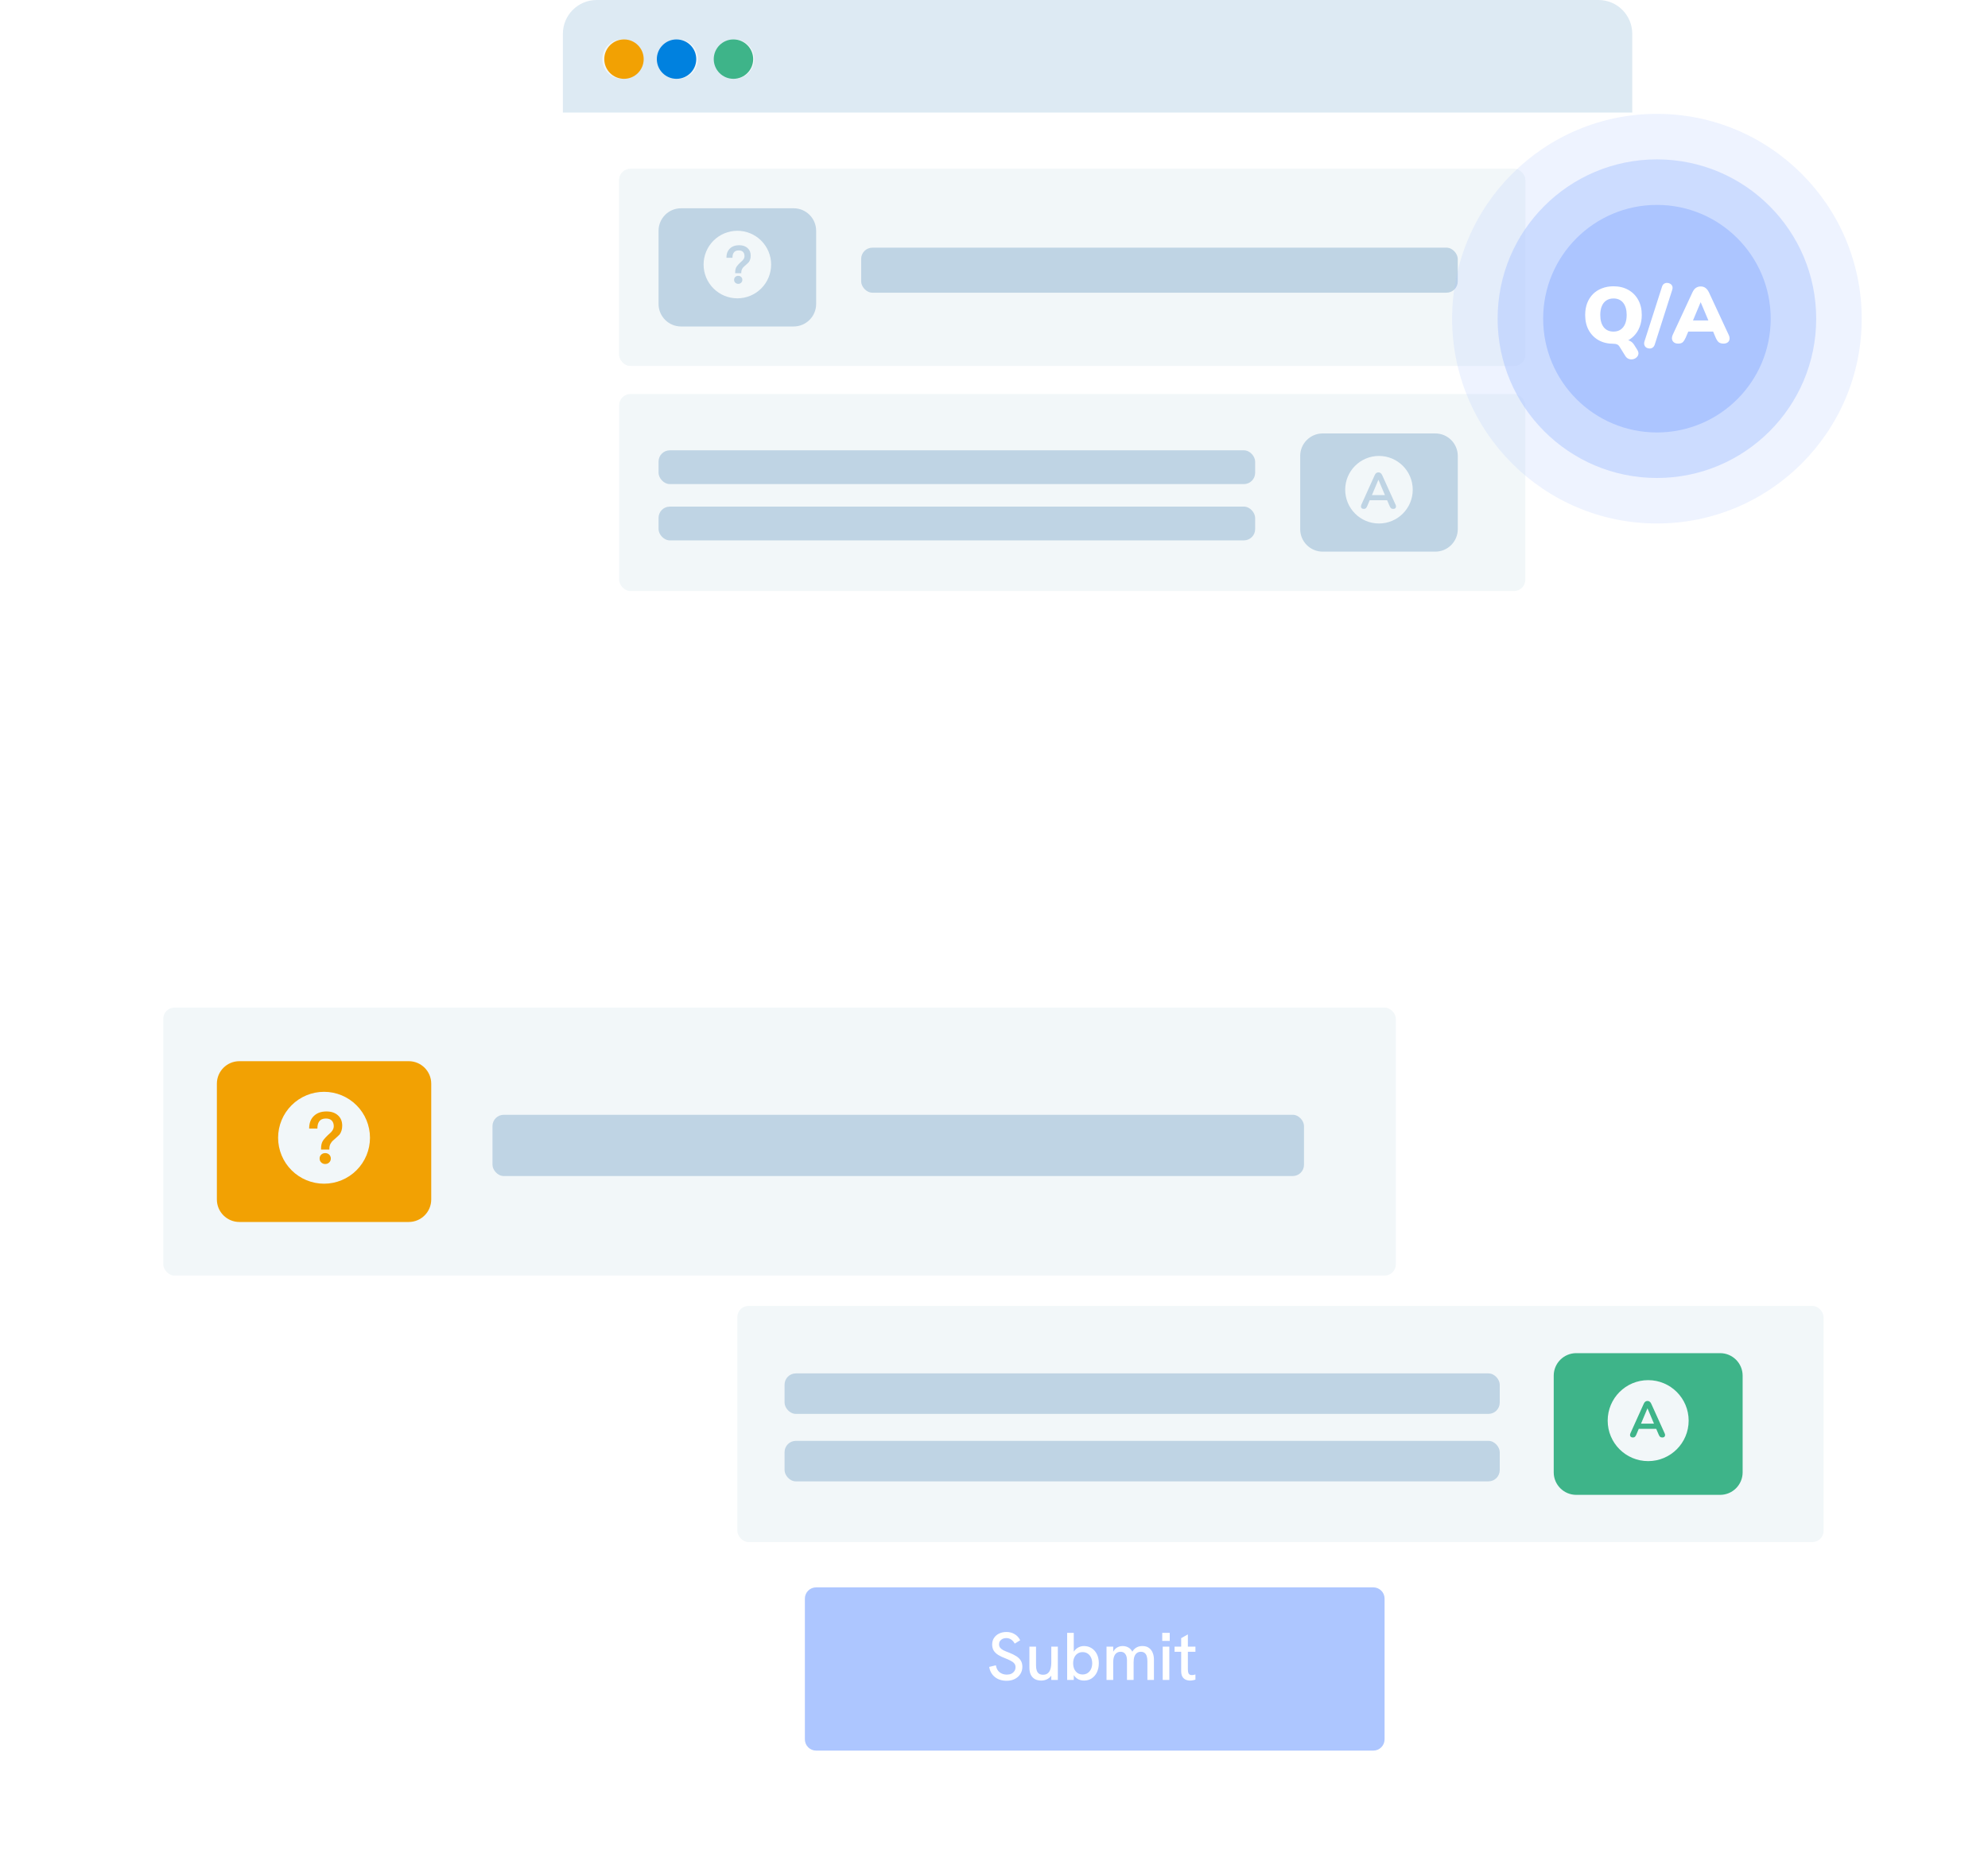 <svg width="454" height="425" viewBox="0 0 454 425" fill="none" xmlns="http://www.w3.org/2000/svg">
<rect x="106.695" y="19.279" width="289.198" height="287.913" fill="white" fill-opacity="0.4"/>
<g filter="url(#filter0_dd_1815_2539)">
<rect x="128.543" y="1.285" width="244.212" height="323.902" rx="7.712" fill="white"/>
<g filter="url(#filter1_d_1815_2539)">
<path fill-rule="evenodd" clip-rule="evenodd" d="M183.809 272.489C183.809 271.069 184.96 269.918 186.379 269.918H313.626C315.046 269.918 316.197 271.069 316.197 272.489V304.622C316.197 306.041 315.046 307.192 313.626 307.192H186.379C184.96 307.192 183.809 306.041 183.809 304.622V272.489Z" fill="#ADC6FF"/>
</g>
<path d="M229.899 295.1C228.799 295.1 227.894 294.812 227.184 294.236C226.485 293.661 226.058 292.895 225.904 291.938L227.431 291.568C227.544 292.267 227.827 292.797 228.279 293.157C228.732 293.517 229.287 293.697 229.945 293.697C230.326 293.697 230.66 293.63 230.948 293.496C231.246 293.352 231.482 293.152 231.657 292.895C231.832 292.627 231.919 292.329 231.919 292C231.919 291.65 231.822 291.362 231.626 291.136C231.441 290.91 231.174 290.709 230.824 290.535C230.485 290.35 230.074 290.164 229.59 289.979C228.963 289.743 228.423 289.486 227.971 289.208C227.529 288.931 227.184 288.602 226.937 288.221C226.701 287.83 226.583 287.362 226.583 286.817C226.583 286.262 226.716 285.774 226.984 285.352C227.261 284.92 227.647 284.581 228.14 284.334C228.634 284.087 229.205 283.964 229.853 283.964C230.541 283.964 231.153 284.123 231.688 284.442C232.233 284.751 232.665 285.219 232.984 285.846L231.734 286.617C231.508 286.206 231.23 285.892 230.901 285.676C230.583 285.46 230.218 285.352 229.806 285.352C229.487 285.352 229.2 285.414 228.943 285.537C228.696 285.661 228.5 285.83 228.356 286.046C228.223 286.252 228.156 286.499 228.156 286.787C228.156 287.085 228.238 287.342 228.403 287.558C228.577 287.774 228.829 287.969 229.158 288.144C229.498 288.308 229.919 288.483 230.423 288.668C231.061 288.915 231.606 289.182 232.058 289.47C232.511 289.748 232.86 290.082 233.107 290.473C233.354 290.864 233.477 291.342 233.477 291.907C233.477 292.524 233.323 293.074 233.014 293.558C232.716 294.031 232.3 294.406 231.765 294.684C231.23 294.961 230.608 295.1 229.899 295.1ZM237.786 295.054C237.22 295.054 236.732 294.941 236.321 294.715C235.92 294.478 235.611 294.144 235.395 293.712C235.19 293.27 235.087 292.735 235.087 292.108V287.311H236.598V291.63C236.598 292.082 236.655 292.468 236.768 292.787C236.881 293.095 237.056 293.332 237.292 293.496C237.539 293.65 237.848 293.727 238.218 293.727C238.65 293.727 238.999 293.619 239.267 293.403C239.544 293.188 239.75 292.869 239.884 292.447C240.017 292.015 240.084 291.481 240.084 290.843V287.311H241.58V294.915H240.084V293.28L240.393 293.342C240.166 293.907 239.822 294.334 239.359 294.622C238.896 294.91 238.372 295.054 237.786 295.054ZM247.561 295.054C247.108 295.054 246.692 294.966 246.311 294.792C245.941 294.607 245.622 294.344 245.355 294.005C245.098 293.655 244.903 293.234 244.769 292.74L245.216 292.725V294.915H243.705V284.165H245.216V289.501L244.831 289.409C244.933 288.967 245.113 288.581 245.37 288.252C245.627 287.913 245.941 287.65 246.311 287.465C246.692 287.27 247.108 287.172 247.561 287.172C248.188 287.172 248.759 287.332 249.273 287.65C249.787 287.969 250.193 288.422 250.491 289.008C250.789 289.594 250.938 290.293 250.938 291.105C250.938 291.846 250.8 292.519 250.522 293.126C250.244 293.722 249.848 294.195 249.334 294.545C248.83 294.884 248.239 295.054 247.561 295.054ZM247.237 293.666C247.679 293.666 248.059 293.558 248.378 293.342C248.707 293.126 248.964 292.828 249.149 292.447C249.334 292.056 249.427 291.609 249.427 291.105C249.427 290.601 249.334 290.159 249.149 289.779C248.964 289.388 248.707 289.09 248.378 288.884C248.059 288.668 247.679 288.56 247.237 288.56C246.805 288.56 246.424 288.668 246.095 288.884C245.777 289.09 245.525 289.388 245.34 289.779C245.165 290.159 245.077 290.601 245.077 291.105C245.077 291.609 245.165 292.056 245.34 292.447C245.525 292.828 245.777 293.126 246.095 293.342C246.424 293.558 246.805 293.666 247.237 293.666ZM252.697 294.915V287.311H254.224V289.27L253.9 289.378C253.992 288.977 254.121 288.638 254.286 288.36C254.45 288.082 254.64 287.856 254.856 287.681C255.082 287.506 255.324 287.378 255.581 287.296C255.838 287.213 256.1 287.172 256.368 287.172C256.81 287.172 257.206 287.26 257.555 287.434C257.915 287.599 258.213 287.861 258.45 288.221C258.697 288.571 258.861 289.033 258.944 289.609L258.08 289.779C258.234 289.182 258.435 288.694 258.681 288.314C258.938 287.933 259.247 287.65 259.607 287.465C259.977 287.27 260.399 287.172 260.872 287.172C261.509 287.172 262.018 287.316 262.398 287.604C262.789 287.892 263.072 288.267 263.247 288.73C263.432 289.182 263.524 289.681 263.524 290.226V294.915H262.028V290.596C262.028 290.154 261.977 289.779 261.874 289.47C261.771 289.152 261.612 288.91 261.396 288.745C261.18 288.571 260.892 288.483 260.532 288.483C260.183 288.483 259.884 288.576 259.638 288.761C259.391 288.936 259.201 289.203 259.067 289.563C258.944 289.923 258.882 290.37 258.882 290.905V294.915H257.37V290.504C257.37 289.825 257.242 289.321 256.985 288.992C256.738 288.653 256.378 288.483 255.905 288.483C255.555 288.483 255.252 288.576 254.995 288.761C254.748 288.936 254.558 289.203 254.424 289.563C254.291 289.923 254.224 290.37 254.224 290.905V294.915H252.697ZM265.53 294.915V287.311H267.041V294.915H265.53ZM265.422 286V284.165H267.134V286H265.422ZM271.783 295.054C271.413 295.054 271.068 294.982 270.749 294.838C270.441 294.694 270.194 294.463 270.009 294.144C269.834 293.815 269.747 293.393 269.747 292.879V285.368L271.274 284.519V292.478C271.274 292.9 271.336 293.229 271.459 293.465C271.593 293.691 271.834 293.805 272.184 293.805C272.287 293.805 272.405 293.794 272.539 293.774C272.683 293.743 272.837 293.707 273.001 293.666V294.838C272.796 294.91 272.59 294.961 272.384 294.992C272.179 295.033 271.978 295.054 271.783 295.054ZM268.235 288.483V287.311H273.001V288.483H268.235Z" fill="white"/>
</g>
<path d="M128.547 7.712C128.547 3.453 132 0 136.259 0H365.047C369.306 0 372.758 3.453 372.758 7.712V25.706H128.547V7.712Z" fill="#DDEAF3"/>
<path fill-rule="evenodd" clip-rule="evenodd" d="M142.042 17.994C144.526 17.994 146.54 15.98 146.54 13.496C146.54 11.011 144.526 8.997 142.042 8.997C139.557 8.997 137.543 11.011 137.543 13.496C137.543 15.98 139.557 17.994 142.042 17.994ZM154.893 17.994C157.378 17.994 159.392 15.98 159.392 13.496C159.392 11.011 157.378 8.997 154.893 8.997C152.409 8.997 150.395 11.011 150.395 13.496C150.395 15.98 152.409 17.994 154.893 17.994ZM172.247 13.496C172.247 15.98 170.233 17.994 167.749 17.994C165.264 17.994 163.25 15.98 163.25 13.496C163.25 11.011 165.264 8.997 167.749 8.997C170.233 8.997 172.247 11.011 172.247 13.496Z" fill="#F2F7F9"/>
<circle cx="142.5" cy="13.5" r="4.5" fill="#F2A103"/>
<circle cx="154.5" cy="13.5" r="4.5" fill="#0081DF"/>
<circle cx="167.5" cy="13.5" r="4.5" fill="#3EB489"/>
<rect x="141.398" y="38.559" width="206.937" height="44.986" rx="2.571" fill="#F2F7F9"/>
<path fill-rule="evenodd" clip-rule="evenodd" d="M150.395 52.698C150.395 49.858 152.696 47.557 155.536 47.557H181.242C184.082 47.557 186.384 49.858 186.384 52.698V69.407C186.384 72.247 184.082 74.548 181.242 74.548H155.536C152.696 74.548 150.395 72.247 150.395 69.407V52.698Z" fill="#BFD4E4"/>
<path d="M168.392 52.697C170.437 52.697 172.399 53.51 173.845 54.956C175.291 56.402 176.104 58.364 176.104 60.409C176.104 62.455 175.291 64.416 173.845 65.862C172.399 67.309 170.437 68.121 168.392 68.121C166.346 68.121 164.385 67.309 162.938 65.862C161.492 64.416 160.68 62.455 160.68 60.409C160.68 58.364 161.492 56.402 162.938 54.956C164.385 53.51 166.346 52.697 168.392 52.697ZM168.8 55.994C167.904 55.994 167.201 56.248 166.68 56.757C166.146 57.266 165.892 57.969 165.892 58.866H167.273C167.273 58.357 167.37 57.957 167.576 57.678C167.807 57.339 168.182 57.181 168.716 57.181C169.128 57.181 169.455 57.29 169.685 57.52C169.903 57.751 170.024 58.066 170.024 58.466C170.024 58.769 169.915 59.06 169.697 59.326L169.552 59.496C168.764 60.199 168.291 60.708 168.134 61.035C167.964 61.362 167.891 61.762 167.891 62.223V62.392H169.285V62.223C169.285 61.932 169.346 61.677 169.467 61.435C169.576 61.217 169.734 61.011 169.952 60.829C170.533 60.32 170.885 59.993 170.994 59.872C171.285 59.484 171.442 58.987 171.442 58.381C171.442 57.642 171.2 57.06 170.715 56.636C170.23 56.2 169.588 55.994 168.8 55.994ZM168.582 62.986C168.335 62.979 168.095 63.071 167.916 63.241C167.827 63.324 167.757 63.426 167.711 63.539C167.665 63.652 167.644 63.773 167.649 63.895C167.649 64.162 167.734 64.38 167.916 64.549C168.094 64.723 168.334 64.818 168.582 64.816C168.849 64.816 169.067 64.731 169.249 64.561C169.339 64.476 169.411 64.373 169.459 64.258C169.507 64.143 169.53 64.019 169.527 63.895C169.53 63.773 169.507 63.653 169.462 63.54C169.416 63.428 169.347 63.326 169.261 63.241C169.076 63.071 168.833 62.979 168.582 62.986Z" fill="#F2F7F9"/>
<rect x="196.664" y="56.553" width="136.244" height="10.283" rx="2.571" fill="#BFD4E4"/>
<rect x="141.398" y="38.559" width="206.937" height="44.986" rx="2.571" fill="#F2F7F9"/>
<path fill-rule="evenodd" clip-rule="evenodd" d="M150.395 52.698C150.395 49.858 152.696 47.557 155.536 47.557H181.242C184.082 47.557 186.384 49.858 186.384 52.698V69.407C186.384 72.247 184.082 74.548 181.242 74.548H155.536C152.696 74.548 150.395 72.247 150.395 69.407V52.698Z" fill="#BFD4E4"/>
<path d="M168.392 52.697C170.437 52.697 172.399 53.51 173.845 54.956C175.291 56.402 176.104 58.364 176.104 60.409C176.104 62.455 175.291 64.416 173.845 65.862C172.399 67.309 170.437 68.121 168.392 68.121C166.346 68.121 164.385 67.309 162.938 65.862C161.492 64.416 160.68 62.455 160.68 60.409C160.68 58.364 161.492 56.402 162.938 54.956C164.385 53.51 166.346 52.697 168.392 52.697ZM168.8 55.994C167.904 55.994 167.201 56.248 166.68 56.757C166.146 57.266 165.892 57.969 165.892 58.866H167.273C167.273 58.357 167.37 57.957 167.576 57.678C167.807 57.339 168.182 57.181 168.716 57.181C169.128 57.181 169.455 57.29 169.685 57.52C169.903 57.751 170.024 58.066 170.024 58.466C170.024 58.769 169.915 59.06 169.697 59.326L169.552 59.496C168.764 60.199 168.291 60.708 168.134 61.035C167.964 61.362 167.891 61.762 167.891 62.223V62.392H169.285V62.223C169.285 61.932 169.346 61.677 169.467 61.435C169.576 61.217 169.734 61.011 169.952 60.829C170.533 60.32 170.885 59.993 170.994 59.872C171.285 59.484 171.442 58.987 171.442 58.381C171.442 57.642 171.2 57.06 170.715 56.636C170.23 56.2 169.588 55.994 168.8 55.994ZM168.582 62.986C168.335 62.979 168.095 63.071 167.916 63.241C167.827 63.324 167.757 63.426 167.711 63.539C167.665 63.652 167.644 63.773 167.649 63.895C167.649 64.162 167.734 64.38 167.916 64.549C168.094 64.723 168.334 64.818 168.582 64.816C168.849 64.816 169.067 64.731 169.249 64.561C169.339 64.476 169.411 64.373 169.459 64.258C169.507 64.143 169.53 64.019 169.527 63.895C169.53 63.773 169.507 63.653 169.462 63.54C169.416 63.428 169.347 63.326 169.261 63.241C169.076 63.071 168.833 62.979 168.582 62.986Z" fill="#F2F7F9"/>
<rect x="196.664" y="56.553" width="136.244" height="10.283" rx="2.571" fill="#BFD4E4"/>
<g filter="url(#filter2_dd_1815_2539)">
<rect x="37.285" y="141.387" width="281.486" height="61.193" rx="2.571" fill="#F2F7F9"/>
<path fill-rule="evenodd" clip-rule="evenodd" d="M49.527 158.766C49.527 155.927 51.829 153.625 54.669 153.625H93.34C96.18 153.625 98.481 155.927 98.481 158.766V185.199C98.481 188.039 96.18 190.341 93.34 190.341H54.669C51.829 190.341 49.527 188.039 49.527 185.199V158.766Z" fill="#F2A103"/>
<path d="M74.002 160.619C76.784 160.619 79.452 161.724 81.419 163.692C83.387 165.659 84.492 168.327 84.492 171.109C84.492 173.891 83.387 176.56 81.419 178.527C79.452 180.494 76.784 181.599 74.002 181.599C71.22 181.599 68.552 180.494 66.584 178.527C64.617 176.56 63.512 173.891 63.512 171.109C63.512 168.327 64.617 165.659 66.584 163.692C68.552 161.724 71.22 160.619 74.002 160.619ZM74.558 165.103C73.338 165.103 72.382 165.449 71.673 166.141C70.948 166.834 70.602 167.79 70.602 169.01H72.481C72.481 168.317 72.613 167.773 72.893 167.394C73.206 166.933 73.717 166.718 74.442 166.718C75.003 166.718 75.448 166.867 75.761 167.18C76.058 167.493 76.223 167.922 76.223 168.466C76.223 168.878 76.074 169.274 75.778 169.636L75.58 169.867C74.508 170.823 73.865 171.515 73.651 171.961C73.42 172.406 73.322 172.95 73.322 173.576V173.807H75.217V173.576C75.217 173.18 75.3 172.834 75.465 172.504C75.613 172.208 75.827 171.928 76.124 171.68C76.915 170.988 77.393 170.543 77.542 170.378C77.937 169.85 78.151 169.175 78.151 168.35C78.151 167.345 77.822 166.554 77.162 165.977C76.503 165.383 75.629 165.103 74.558 165.103ZM74.261 174.615C73.925 174.605 73.599 174.73 73.355 174.961C73.234 175.074 73.139 175.213 73.076 175.366C73.014 175.52 72.985 175.685 72.992 175.851C72.992 176.214 73.107 176.51 73.355 176.741C73.597 176.977 73.923 177.107 74.261 177.104C74.624 177.104 74.921 176.988 75.168 176.758C75.291 176.641 75.388 176.501 75.454 176.345C75.519 176.188 75.551 176.02 75.547 175.851C75.55 175.686 75.52 175.521 75.457 175.368C75.395 175.215 75.302 175.077 75.184 174.961C74.933 174.729 74.602 174.605 74.261 174.615Z" fill="#F2F7F9"/>
<rect x="112.469" y="165.863" width="185.326" height="13.987" rx="2.571" fill="#BFD4E4"/>
</g>
<rect x="141.398" y="89.973" width="206.937" height="44.986" rx="2.571" fill="#F2F7F9"/>
<path fill-rule="evenodd" clip-rule="evenodd" d="M296.926 104.112C296.926 101.273 299.228 98.971 302.067 98.971H327.774C330.613 98.971 332.915 101.273 332.915 104.112V120.821C332.915 123.661 330.613 125.963 327.774 125.963H302.067C299.228 125.963 296.926 123.661 296.926 120.821V104.112Z" fill="#BFD4E4"/>
<circle cx="314.915" cy="111.823" r="7.712" fill="#F2F7F9"/>
<path d="M311.457 116.204C311.272 116.204 311.121 116.161 311.006 116.077C310.898 115.992 310.832 115.88 310.809 115.741C310.786 115.595 310.813 115.433 310.89 115.255L313.944 108.488C314.044 108.264 314.164 108.106 314.302 108.014C314.449 107.914 314.615 107.863 314.8 107.863C314.977 107.863 315.135 107.914 315.274 108.014C315.421 108.106 315.544 108.264 315.644 108.488L318.71 115.255C318.795 115.433 318.825 115.595 318.802 115.741C318.779 115.888 318.714 116.003 318.606 116.088C318.498 116.165 318.355 116.204 318.178 116.204C317.962 116.204 317.792 116.154 317.669 116.053C317.553 115.946 317.449 115.784 317.356 115.568L316.604 113.821L317.229 114.226H312.347L312.972 113.821L312.232 115.568C312.131 115.791 312.027 115.953 311.919 116.053C311.811 116.154 311.657 116.204 311.457 116.204ZM314.777 109.564L313.157 113.416L312.856 113.046H316.72L316.431 113.416L314.8 109.564H314.777Z" fill="#BFD4E4"/>
<rect x="150.395" y="102.826" width="136.244" height="7.712" rx="2.571" fill="#BFD4E4"/>
<rect x="150.395" y="115.68" width="136.244" height="7.712" rx="2.571" fill="#BFD4E4"/>
<g filter="url(#filter3_dd_1815_2539)">
<rect x="168.387" y="209.508" width="248.068" height="53.928" rx="2.571" fill="#F2F7F9"/>
<path fill-rule="evenodd" clip-rule="evenodd" d="M354.824 225.434C354.824 222.595 357.126 220.293 359.966 220.293H392.825C395.665 220.293 397.966 222.595 397.966 225.434V247.508C397.966 250.348 395.665 252.65 392.825 252.65H359.966C357.126 252.65 354.824 250.348 354.824 247.508V225.434Z" fill="#3EB489"/>
<circle cx="376.393" cy="235.702" r="9.245" fill="#F2F7F9"/>
<path d="M372.904 239.55C372.719 239.55 372.569 239.507 372.453 239.422C372.345 239.337 372.279 239.226 372.256 239.087C372.233 238.94 372.26 238.778 372.337 238.601L375.391 231.834C375.492 231.61 375.611 231.452 375.75 231.359C375.896 231.259 376.062 231.209 376.247 231.209C376.425 231.209 376.583 231.259 376.722 231.359C376.868 231.452 376.991 231.61 377.092 231.834L380.157 238.601C380.242 238.778 380.273 238.94 380.25 239.087C380.227 239.233 380.161 239.349 380.053 239.434C379.945 239.511 379.802 239.55 379.625 239.55C379.409 239.55 379.24 239.499 379.116 239.399C379 239.291 378.896 239.129 378.804 238.913L378.052 237.167L378.677 237.571H373.795L374.42 237.167L373.679 238.913C373.579 239.137 373.475 239.299 373.367 239.399C373.259 239.499 373.105 239.55 372.904 239.55ZM376.224 232.91L374.605 236.762L374.304 236.392H378.168L377.878 236.762L376.247 232.91H376.224Z" fill="#3EB489"/>
<rect x="179.172" y="224.916" width="163.324" height="9.245" rx="2.571" fill="#BFD4E4"/>
<rect x="179.172" y="240.324" width="163.324" height="9.245" rx="2.571" fill="#BFD4E4"/>
</g>
<circle cx="378.392" cy="72.768" r="25.982" fill="#ADC6FF"/>
<circle cx="378.39" cy="72.768" r="36.375" fill="#ADC6FF" fill-opacity="0.5"/>
<circle cx="378.392" cy="72.767" r="46.767" fill="#ADC6FF" fill-opacity="0.2"/>
<path d="M373.921 79.903C374.137 80.264 374.215 80.589 374.155 80.878C374.095 81.178 373.945 81.431 373.704 81.636C373.475 81.84 373.199 81.973 372.874 82.033C372.561 82.093 372.248 82.063 371.935 81.943C371.622 81.822 371.363 81.594 371.159 81.257L369.823 79.109C369.691 78.892 369.516 78.736 369.3 78.639C369.083 78.543 368.8 78.495 368.451 78.495L370.924 77.574C371.466 77.574 371.923 77.677 372.296 77.881C372.669 78.074 372.988 78.393 373.253 78.838L373.921 79.903ZM368.469 78.495C367.182 78.495 366.051 78.224 365.076 77.683C364.101 77.129 363.343 76.359 362.801 75.372C362.272 74.385 362.007 73.236 362.007 71.924C362.007 70.938 362.158 70.041 362.458 69.235C362.771 68.429 363.211 67.737 363.776 67.159C364.354 66.582 365.04 66.142 365.834 65.841C366.628 65.529 367.507 65.372 368.469 65.372C369.757 65.372 370.882 65.643 371.845 66.184C372.819 66.726 373.578 67.49 374.119 68.477C374.661 69.452 374.931 70.601 374.931 71.924C374.931 72.911 374.775 73.808 374.462 74.614C374.161 75.42 373.722 76.118 373.144 76.708C372.579 77.286 371.899 77.731 371.105 78.044C370.31 78.344 369.432 78.495 368.469 78.495ZM368.469 75.715C369.107 75.715 369.649 75.565 370.094 75.264C370.539 74.963 370.882 74.53 371.123 73.964C371.363 73.399 371.484 72.719 371.484 71.924C371.484 70.733 371.219 69.807 370.69 69.145C370.16 68.483 369.42 68.152 368.469 68.152C367.844 68.152 367.302 68.302 366.845 68.603C366.4 68.892 366.057 69.319 365.816 69.885C365.575 70.438 365.455 71.118 365.455 71.924C365.455 73.116 365.72 74.049 366.249 74.722C366.779 75.384 367.519 75.715 368.469 75.715ZM377.889 78.694C377.781 79.006 377.619 79.235 377.402 79.379C377.185 79.524 376.951 79.59 376.698 79.578C376.445 79.578 376.211 79.512 375.994 79.379C375.79 79.259 375.639 79.073 375.543 78.82C375.447 78.579 375.447 78.296 375.543 77.972L379.55 65.481C379.646 65.168 379.803 64.939 380.019 64.795C380.248 64.65 380.483 64.584 380.723 64.596C380.976 64.596 381.211 64.662 381.427 64.795C381.644 64.915 381.8 65.095 381.897 65.336C381.993 65.577 381.987 65.866 381.879 66.203L377.889 78.694ZM383.252 78.459C382.879 78.459 382.566 78.375 382.314 78.206C382.061 78.026 381.904 77.785 381.844 77.484C381.784 77.171 381.838 76.822 382.007 76.437L386.501 66.762C386.718 66.293 386.983 65.95 387.296 65.733C387.621 65.517 387.988 65.408 388.397 65.408C388.806 65.408 389.161 65.517 389.462 65.733C389.775 65.95 390.045 66.293 390.274 66.762L394.769 76.437C394.961 76.822 395.027 77.171 394.967 77.484C394.919 77.797 394.769 78.038 394.516 78.206C394.275 78.375 393.974 78.459 393.613 78.459C393.132 78.459 392.759 78.35 392.494 78.134C392.241 77.917 392.013 77.568 391.808 77.087L390.833 74.795L392.097 75.715H384.66L385.942 74.795L384.967 77.087C384.75 77.568 384.528 77.917 384.299 78.134C384.071 78.35 383.722 78.459 383.252 78.459ZM388.361 69.037L386.267 74.037L385.761 73.17H391.014L390.509 74.037L388.397 69.037H388.361Z" fill="white"/>
<defs>
<filter id="filter0_dd_1815_2539" x="91.269" y="1.285" width="318.76" height="422.872" filterUnits="userSpaceOnUse" color-interpolation-filters="sRGB">
<feFlood flood-opacity="0" result="BackgroundImageFix"/>
<feColorMatrix in="SourceAlpha" type="matrix" values="0 0 0 0 0 0 0 0 0 0 0 0 0 0 0 0 0 0 127 0" result="hardAlpha"/>
<feOffset dy="26.992"/>
<feGaussianBlur stdDeviation="13.496"/>
<feComposite in2="hardAlpha" operator="out"/>
<feColorMatrix type="matrix" values="0 0 0 0 0 0 0 0 0 0 0 0 0 0 0 0 0 0 0.1 0"/>
<feBlend mode="normal" in2="BackgroundImageFix" result="effect1_dropShadow_1815_2539"/>
<feColorMatrix in="SourceAlpha" type="matrix" values="0 0 0 0 0 0 0 0 0 0 0 0 0 0 0 0 0 0 127 0" result="hardAlpha"/>
<feOffset dy="61.696"/>
<feGaussianBlur stdDeviation="18.637"/>
<feComposite in2="hardAlpha" operator="out"/>
<feColorMatrix type="matrix" values="0 0 0 0 0 0 0 0 0 0 0 0 0 0 0 0 0 0 0.08 0"/>
<feBlend mode="normal" in2="effect1_dropShadow_1815_2539" result="effect2_dropShadow_1815_2539"/>
<feBlend mode="normal" in="SourceGraphic" in2="effect2_dropShadow_1815_2539" result="shape"/>
</filter>
<filter id="filter1_d_1815_2539" x="176.097" y="266.062" width="147.811" height="52.698" filterUnits="userSpaceOnUse" color-interpolation-filters="sRGB">
<feFlood flood-opacity="0" result="BackgroundImageFix"/>
<feColorMatrix in="SourceAlpha" type="matrix" values="0 0 0 0 0 0 0 0 0 0 0 0 0 0 0 0 0 0 127 0" result="hardAlpha"/>
<feOffset dy="3.856"/>
<feGaussianBlur stdDeviation="3.856"/>
<feComposite in2="hardAlpha" operator="out"/>
<feColorMatrix type="matrix" values="0 0 0 0 0 0 0 0 0 0 0 0 0 0 0 0 0 0 0.08 0"/>
<feBlend mode="normal" in2="BackgroundImageFix" result="effect1_dropShadow_1815_2539"/>
<feBlend mode="normal" in="SourceGraphic" in2="effect1_dropShadow_1815_2539" result="shape"/>
</filter>
<filter id="filter2_dd_1815_2539" x="0.011" y="141.387" width="356.033" height="160.162" filterUnits="userSpaceOnUse" color-interpolation-filters="sRGB">
<feFlood flood-opacity="0" result="BackgroundImageFix"/>
<feColorMatrix in="SourceAlpha" type="matrix" values="0 0 0 0 0 0 0 0 0 0 0 0 0 0 0 0 0 0 127 0" result="hardAlpha"/>
<feOffset dy="26.992"/>
<feGaussianBlur stdDeviation="13.496"/>
<feComposite in2="hardAlpha" operator="out"/>
<feColorMatrix type="matrix" values="0 0 0 0 0 0 0 0 0 0 0 0 0 0 0 0 0 0 0.1 0"/>
<feBlend mode="normal" in2="BackgroundImageFix" result="effect1_dropShadow_1815_2539"/>
<feColorMatrix in="SourceAlpha" type="matrix" values="0 0 0 0 0 0 0 0 0 0 0 0 0 0 0 0 0 0 127 0" result="hardAlpha"/>
<feOffset dy="61.696"/>
<feGaussianBlur stdDeviation="18.637"/>
<feComposite in2="hardAlpha" operator="out"/>
<feColorMatrix type="matrix" values="0 0 0 0 0 0 0 0 0 0 0 0 0 0 0 0 0 0 0.08 0"/>
<feBlend mode="normal" in2="effect1_dropShadow_1815_2539" result="effect2_dropShadow_1815_2539"/>
<feBlend mode="normal" in="SourceGraphic" in2="effect2_dropShadow_1815_2539" result="shape"/>
</filter>
<filter id="filter3_dd_1815_2539" x="131.112" y="209.508" width="322.615" height="152.898" filterUnits="userSpaceOnUse" color-interpolation-filters="sRGB">
<feFlood flood-opacity="0" result="BackgroundImageFix"/>
<feColorMatrix in="SourceAlpha" type="matrix" values="0 0 0 0 0 0 0 0 0 0 0 0 0 0 0 0 0 0 127 0" result="hardAlpha"/>
<feOffset dy="26.992"/>
<feGaussianBlur stdDeviation="13.496"/>
<feComposite in2="hardAlpha" operator="out"/>
<feColorMatrix type="matrix" values="0 0 0 0 0 0 0 0 0 0 0 0 0 0 0 0 0 0 0.1 0"/>
<feBlend mode="normal" in2="BackgroundImageFix" result="effect1_dropShadow_1815_2539"/>
<feColorMatrix in="SourceAlpha" type="matrix" values="0 0 0 0 0 0 0 0 0 0 0 0 0 0 0 0 0 0 127 0" result="hardAlpha"/>
<feOffset dy="61.696"/>
<feGaussianBlur stdDeviation="18.637"/>
<feComposite in2="hardAlpha" operator="out"/>
<feColorMatrix type="matrix" values="0 0 0 0 0 0 0 0 0 0 0 0 0 0 0 0 0 0 0.08 0"/>
<feBlend mode="normal" in2="effect1_dropShadow_1815_2539" result="effect2_dropShadow_1815_2539"/>
<feBlend mode="normal" in="SourceGraphic" in2="effect2_dropShadow_1815_2539" result="shape"/>
</filter>
</defs>
</svg>
